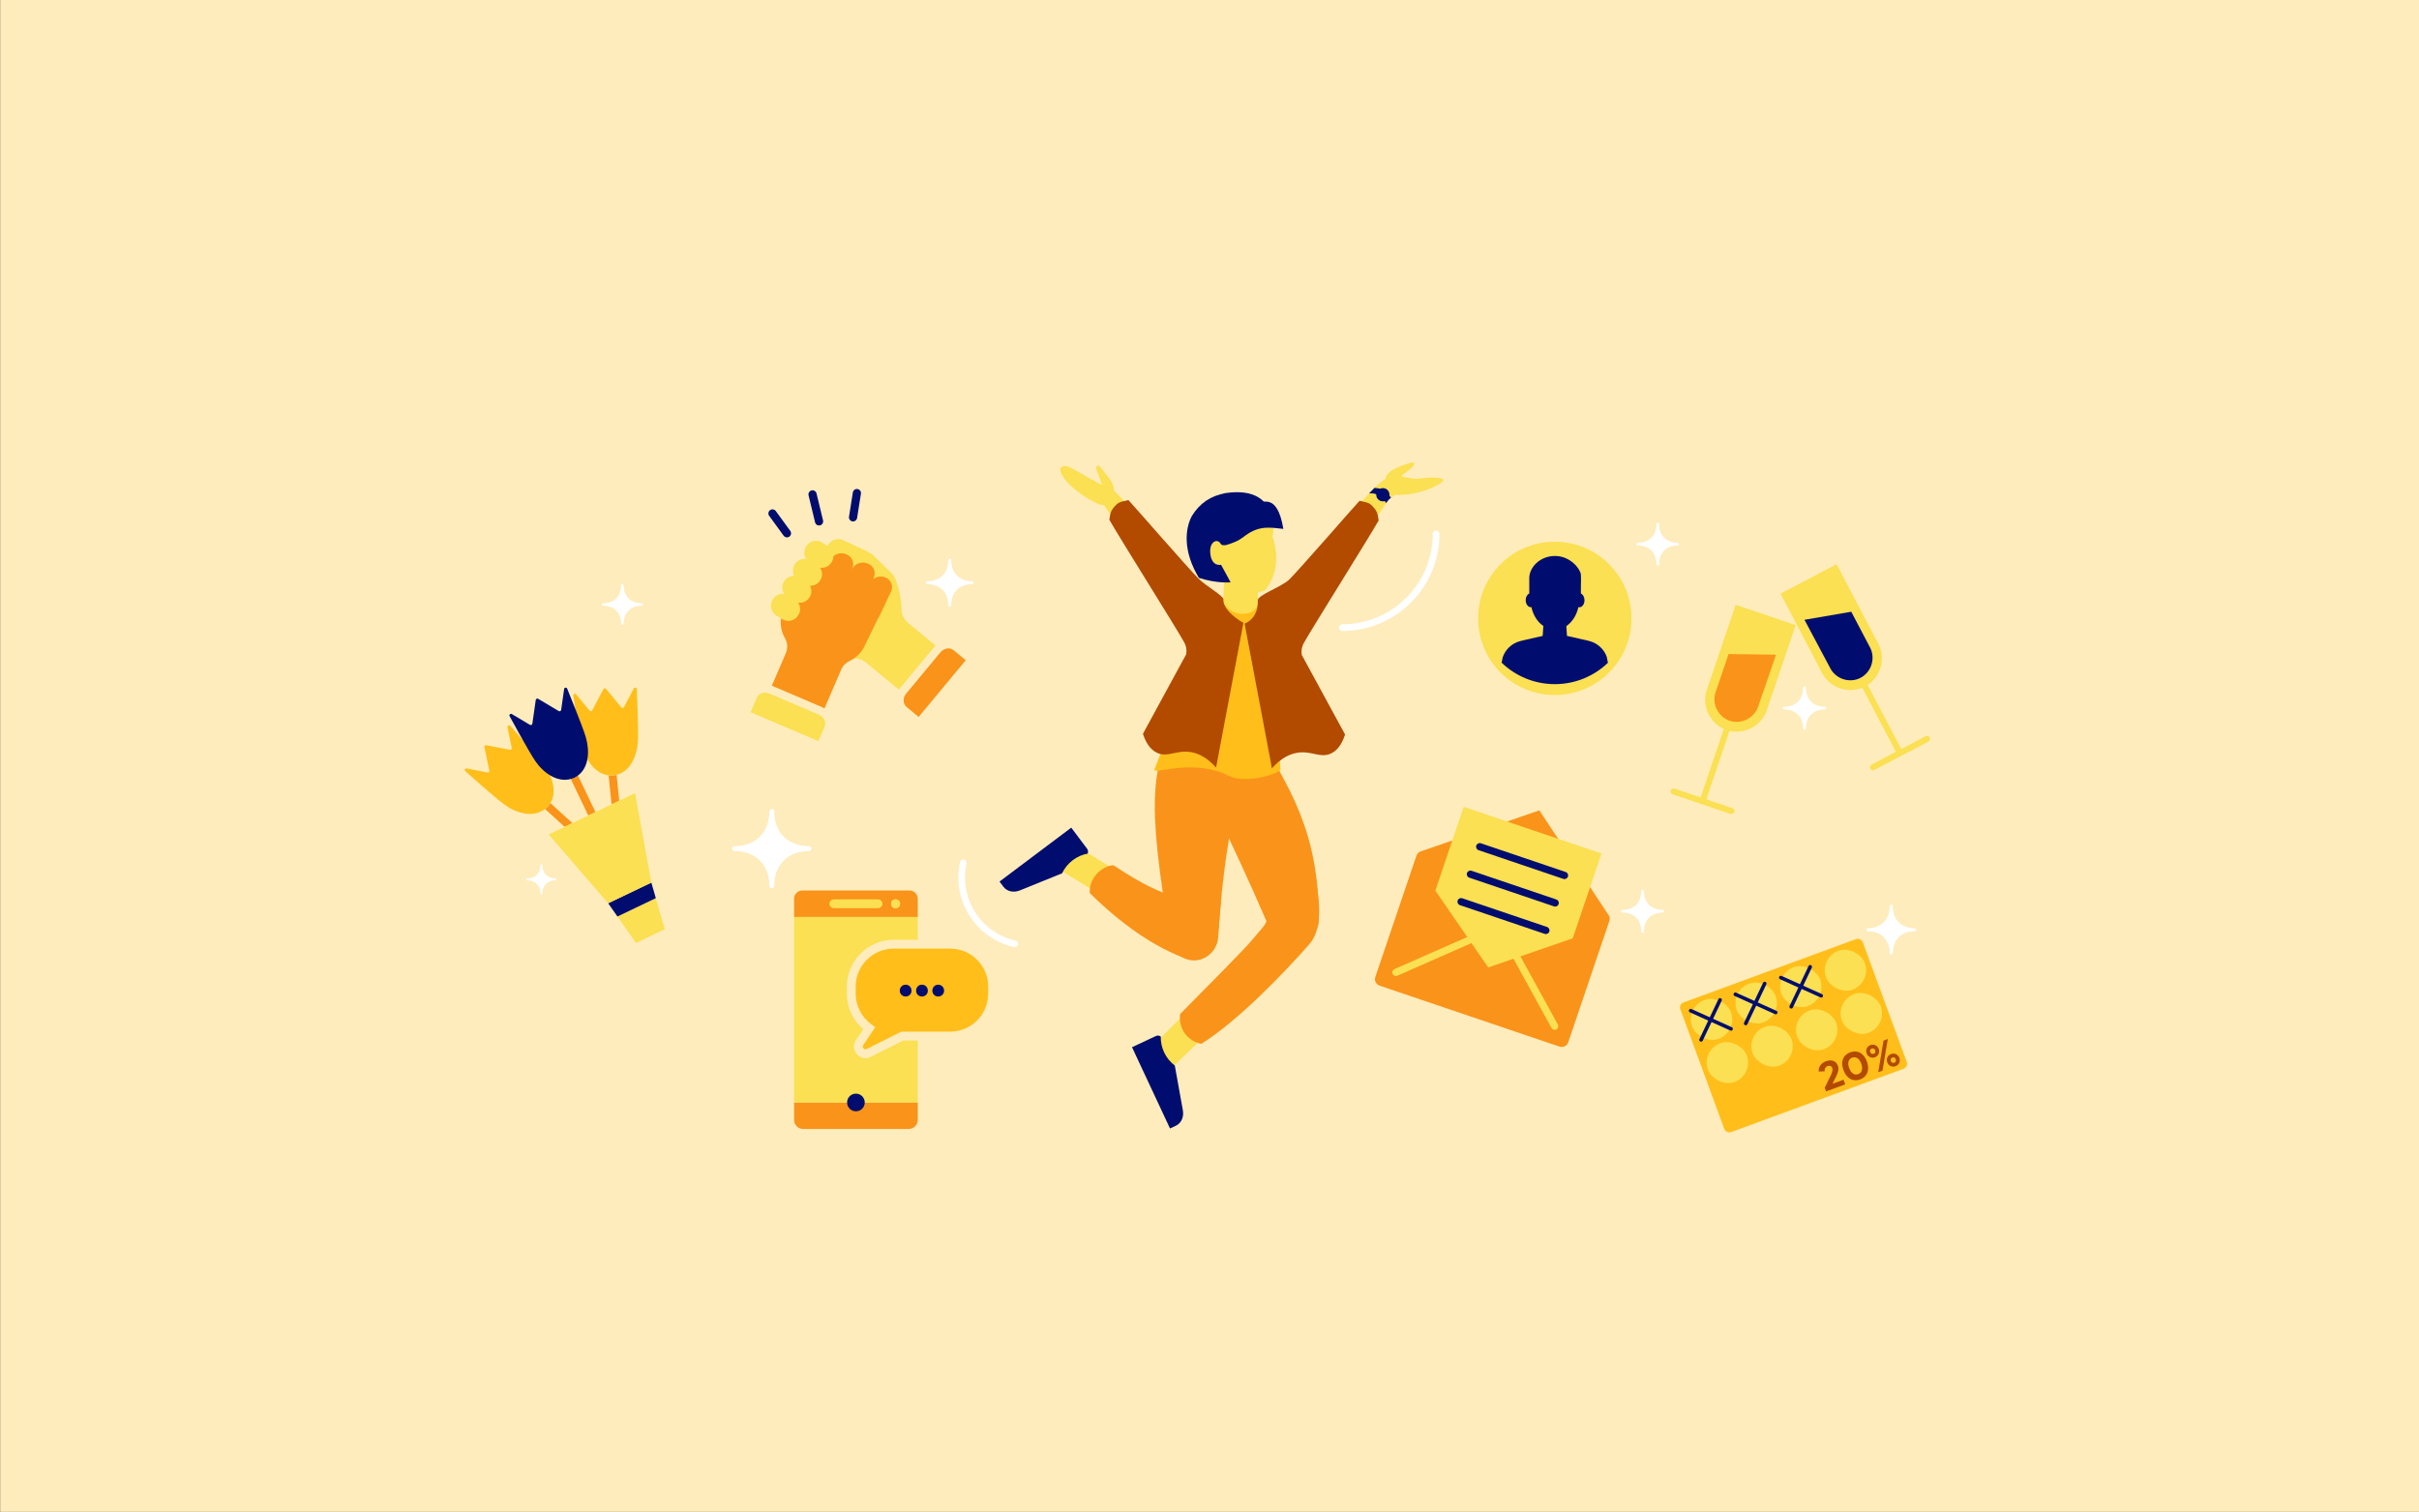 <?xml version="1.0" encoding="UTF-8"?>
<svg xmlns="http://www.w3.org/2000/svg" viewBox="0 0 3620 2263"><rect x="0" y="0" width="3620" height="2263" fill="#333333" stroke="none"/>
  <defs>
    <style>
      .cls-1, .cls-2, .cls-3, .cls-4 {
        fill: none;
      }

      .cls-2 {
        stroke: #94e3d4;
      }

      .cls-2, .cls-3 {
        stroke-linecap: round;
        stroke-linejoin: round;
      }

      .cls-5 {
        fill: #d9304c;
      }

      .cls-3, .cls-4 {
        stroke: #fae052;
        stroke-width: 9px;
      }

      .cls-6 {
        fill: #fff;
      }

      .cls-7 {
        fill: #b24a00;
      }

      .cls-8, .cls-9 {
        fill-rule: evenodd;
      }

      .cls-8, .cls-10 {
        fill: #fa9319;
      }

      .cls-11 {
        fill: #000d6e;
      }

      .cls-12 {
        fill: #000d6e;
      }

      .cls-13 {
        fill: #ffbe19;
      }

      .cls-4 {
        stroke-miterlimit: 10;
      }

      .cls-14, .cls-9 {
        fill: #fae052;
      }

      .cls-15 {
        fill: #ffecbc;
      }
    </style>
  </defs>
  <g id="Hintergrund">
    <rect class="cls-15" x=".25" width="3620.499" height="2263"/>
  </g>
  <g id="Kundenbindung_x5F_V2">
    <path class="cls-14" d="M2159.739,718.521c-.873-5.397-26.438-3.754-37.11-2.028-6.261,1.013-17.51-1.768-25.568-3.153.665-1.918,4.577-4.655,11.408-9.754.905-.676,6.859-5.396,7.796-8.188.62-1.849-.744-4.054-4.527-3.066-.672.312-1.317.617-1.95.921-7.024,1.183-20.133,6.93-25.729,10.161-6.731,3.886-10.964,9.402-10.236,12.994-5.526,3.689-11.678,8.288-22.423,19.434,7.848,8.455,14.126,8.146,21.316,16.194,8.581-7.316,15.536-12.001,15.529-11.471,20.297,1.823,51.001-6.314,66.315-16.614,3.343-1.961,5.432-3.867,5.179-5.43Z"/>
    <polygon class="cls-14" points="1832.56 844.543 1831.055 889.314 1822.403 973.501 1896.3 941.229 1908.929 881.597 1882.269 898.668 1882.837 857.785 1832.56 844.543"/>
    <circle class="cls-14" cx="2326.736" cy="925.592" r="114.748"/>
    <path class="cls-6" d="M959.996,902.944c-16.236,0-26.73-10.487-26.73-26.723,0-1.041-.843-1.877-1.877-1.877s-1.877.836-1.877,1.877c0,16.236-10.487,26.723-26.723,26.723-1.034,0-1.877.836-1.877,1.877s.843,1.877,1.877,1.877c16.236,0,26.723,10.501,26.723,26.737,0,1.041.843,1.877,1.877,1.877s1.877-.836,1.877-1.877c0-16.236,10.494-26.737,26.73-26.737,1.034,0,1.877-.836,1.877-1.877s-.843-1.877-1.877-1.877Z"/>
    <path class="cls-6" d="M831.435,1314.905c-12.093,0-19.909-7.811-19.909-19.904,0-.776-.628-1.398-1.398-1.398s-1.398.623-1.398,1.398c0,12.093-7.811,19.904-19.904,19.904-.77,0-1.398.623-1.398,1.398s.628,1.398,1.398,1.398c12.093,0,19.904,7.822,19.904,19.915,0,.776.628,1.398,1.398,1.398s1.398-.623,1.398-1.398c0-12.093,7.816-19.915,19.909-19.915.77,0,1.398-.623,1.398-1.398s-.628-1.398-1.398-1.398Z"/>
    <path class="cls-6" d="M2488.262,1361.976c-17.116,0-28.178-11.055-28.178-28.17,0-1.098-.889-1.979-1.979-1.979s-1.979.881-1.979,1.979c0,17.116-11.055,28.17-28.17,28.17-1.09,0-1.979.881-1.979,1.979s.889,1.979,1.979,1.979c17.116,0,28.17,11.07,28.17,28.186,0,1.098.889,1.979,1.979,1.979s1.979-.881,1.979-1.979c0-17.116,11.063-28.186,28.178-28.186,1.09,0,1.979-.881,1.979-1.979s-.889-1.979-1.979-1.979Z"/>
    <path class="cls-6" d="M1454.787,869.922c-19.033,0-31.336-12.294-31.336-31.327,0-1.221-.989-2.201-2.201-2.201s-2.201.98-2.201,2.201c0,19.033-12.294,31.327-31.327,31.327-1.212,0-2.201.98-2.201,2.201s.989,2.201,2.201,2.201c19.033,0,31.327,12.311,31.327,31.344,0,1.221.989,2.201,2.201,2.201s2.201-.98,2.201-2.201c0-19.033,12.302-31.344,31.336-31.344,1.212,0,2.201-.98,2.201-2.201s-.989-2.201-2.201-2.201Z"/>
    <path class="cls-6" d="M1210.695,1266.583c-31.622,0-52.061-20.424-52.061-52.046,0-2.028-1.643-3.656-3.656-3.656s-3.656,1.628-3.656,3.656c0,31.622-20.424,52.046-52.046,52.046-2.014,0-3.656,1.628-3.656,3.656s1.643,3.656,3.656,3.656c31.622,0,52.046,20.453,52.046,52.075,0,2.028,1.643,3.656,3.656,3.656s3.656-1.628,3.656-3.656c0-31.622,20.439-52.075,52.061-52.075,2.014,0,3.656-1.628,3.656-3.656s-1.643-3.656-3.656-3.656Z"/>
    <path class="cls-6" d="M2730.94,1057.964c-17.342,0-28.551-11.201-28.551-28.543,0-1.112-.901-2.005-2.005-2.005s-2.005.893-2.005,2.005c0,17.342-11.201,28.543-28.543,28.543-1.104,0-2.005.893-2.005,2.005s.901,2.005,2.005,2.005c17.342,0,28.543,11.217,28.543,28.558,0,1.112.901,2.005,2.005,2.005s2.005-.893,2.005-2.005c0-17.342,11.209-28.558,28.551-28.558,1.104,0,2.005-.893,2.005-2.005s-.901-2.005-2.005-2.005Z"/>
    <path class="cls-6" d="M2865.228,1389.338c-19.867,0-32.707-12.832-32.707-32.698,0-1.274-1.032-2.297-2.297-2.297s-2.297,1.023-2.297,2.297c0,19.867-12.832,32.698-32.698,32.698-1.265,0-2.297,1.023-2.297,2.297s1.032,2.297,2.297,2.297c19.867,0,32.698,12.85,32.698,32.716,0,1.274,1.032,2.297,2.297,2.297s2.297-1.023,2.297-2.297c0-19.867,12.841-32.716,32.707-32.716,1.265,0,2.297-1.023,2.297-2.297s-1.032-2.297-2.297-2.297Z"/>
    <polygon id="SKIN" class="cls-9" points="1800.075 1433.29 1583.779 1300.657 1609.842 1265.738 1800.51 1383.33 1800.075 1433.29"/>
    <path class="cls-11" d="M1627.668,1277.697c-7.645,1.372-15.293,4.572-22.171,9.739-7.259,5.454-12.653,12.342-16.079,19.747l-63.231,25.655c-9.303,3.775-19.264,1.553-24.544-5.475l-5.878-7.824,107.355-80.661,23.778,31.651c1.535,2.043,1.721,4.722.769,7.168Z"/>
    <polygon id="SKIN-2" data-name="SKIN" class="cls-9" points="1937.15 1421.535 1751.865 1599.924 1723.88 1566.524 1882.193 1408.033 1937.15 1421.535"/>
    <path id="Pant" class="cls-8" d="M1900.022,1341.596c1.256,22.32-3.409,38.388-9.539,45.537-28.038,32.702-6.67,11.536-124.466,130.784-.374,2.624-2.168,17.067,7.849,29.999,8.746,11.29,20.74,14.001,23.842,14.604,55.692-34.929,125.406-107.761,161.582-149.134,27.475-31.422,7.696-92.857,10.909-97.077l-70.178,25.287Z"/>
    <path id="Pant-2" data-name="Pant" class="cls-8" d="M1827.73,1342.393c-21.432,6.358-28.439,25.372-35.318,18.941-30.095-28.139-36.045-6.256-125.57-65.776-2.207-1.467-17.108,1.817-27.388,14.542-8.975,11.109-8.852,23.405-8.726,26.562,46.808,46.16,96.194,81.446,148.012,99.757,43.629,8.254,45.262-49.103,46.259-62.751l2.731-31.276Z"/>
    <path id="Pant-3" data-name="Pant" class="cls-8" d="M1768.389,1051.801c-48.064,102.583-52.147,141.244-17.235,355.181,2.856,17.5,17.98,30.358,35.712,30.358h0c19.481,0,34.983-15.456,36.158-34.902,12.73-210.757,49.396-214.932,15.401-323.914l-70.037-26.723Z"/>
    <path id="Pant-4" data-name="Pant" class="cls-8" d="M1775.497,1084.99c46.998,149.122,57.076,148.592,121.117,296.975,7.026,16.28,20.773,29.31,38.505,29.31h0c19.481,0,38.5-13.501,38.505-34.482.031-133.133-44.521-198.371-93.819-282.32l-104.308-9.482Z"/>
    <path class="cls-13" d="M1727.281,1152.684c6.314,5.35,59.017-17.139,111.754,8.671,23.474,11.488,67.536-.406,77.224-8.671-4.911-75.769-24.869-179.885-29.78-255.653-4.199,3.6-3.202,21.302-25.958,21.748-25.724.505-30.748-21.247-34.377-24.555-22.216,56.593-76.647,201.867-98.863,258.46Z"/>
    <path class="cls-14" d="M2081.126,742.38c-6.469-5.432-20.84-15.276-20.84-15.276l-9.13,8.768s-60.363,66.86-83.747,95.3c-16.96,20.627-44.066,53.354-53.622,66.067-22.732,30.241,33.374,34.729,46.724,40.07,19.176-32.058,37.687-65.444,57.854-95.181,20.167-29.737,34.204-57.251,54.778-87.223.123-.179,6.953-10.987,7.983-12.525Z"/>
    <path class="cls-14" d="M1637.491,737.243c6.538-5.349,16.12-4.708,22.617-8.951,3.506.455,72.456,74.573,95.473,103.31,16.694,20.842,47.159,44.96,56.551,57.794,22.343,30.529-37.594,43.253-51.012,48.423-18.764-32.301-36.846-65.921-56.631-95.914-19.785-29.993-33.468-57.684-53.657-87.917-.12-.18-12.332-15.194-13.342-16.744Z"/>
    <path class="cls-7" d="M1860.755,932.343c-.41-.086-31.509-17.744-29.933-35.078.468-5.145-25.552-19.777-36.482-30.417-14.259-13.881-98.276-110.623-105.701-118.314-10.342,2.652-13.78,1.839-20.453,9.338-6.674,7.499-6.584,11.151-8.077,20.127,13.663,24.419,98.387,159.068,112.051,183.488,3.031,5.417,4.089,11.717,2.994,17.827-21.589,39.688-43.177,79.377-64.766,119.065,3.389,10.519,9.608,23.488,21.748,28.764,15.769,6.853,28.703-4.848,49.811-1.403,10.317,1.684,23.621,7.155,37.884,23.151l40.924-216.549Z"/>
    <path class="cls-7" d="M1862.509,933.395c.41-.086,20.813-6.723,19.761-34.727-.299-7.959,33.675-19.176,46.654-30.768,14.259-13.881,98.276-110.623,105.701-118.314,10.342,2.652,13.78,1.839,20.453,9.338,6.674,7.499,6.584,11.151,8.077,20.127-13.663,24.419-98.387,159.068-112.051,183.488-3.031,5.417-4.089,11.717-2.994,17.827,21.589,39.688,43.177,79.377,64.766,119.065-3.389,10.519-9.608,23.488-21.748,28.764-15.769,6.853-28.703-4.848-49.811-1.403-10.317,1.684-23.621,7.155-37.884,23.151l-40.924-216.549Z"/>
    <path class="cls-12" d="M2056.93,730.279c3.15.473,7.795.45,12.788,3.038,5.804,3.009,9.638,9.001,11.882,11.562-3.186,2.777-4.648,4.268-7.308,8.097-1.988-2.923-3.709-6.281-10.352-10.66-7.068-4.658-10.62-3.729-15.063-3.846l8.053-8.192Z"/>
    <circle class="cls-12" cx="2069.426" cy="740.537" r="9.908"/>
    <g>
      <line class="cls-2" x1="794.399" y1="1183.555" x2="794.4" y2="1183.556"/>
      <line class="cls-2" x1="913.299" y1="1126.61" x2="913.299" y2="1126.612"/>
      <line class="cls-2" x1="848.756" y1="1140.889" x2="848.758" y2="1140.894"/>
      <polygon class="cls-14" points="951.803 1411.503 994.878 1390.887 981.441 1344.376 924.007 1371.864 951.803 1411.503"/>
      <polygon class="cls-5" points="910.11 1352.044 910.11 1352.044 974.723 1321.12 910.11 1352.044"/>
      <polygon class="cls-12" points="910.11 1352.044 924.007 1371.864 981.441 1344.376 974.723 1321.12 910.11 1352.044"/>
      <path class="cls-10" d="M818.799,1208.39c-.996,1.007-2.141,1.67-3.21,2.514l29.384,26.725,11.632-5.567-32.964-29.982c-1.328,2.213-2.893,4.341-4.841,6.31Z"/>
      <path class="cls-13" d="M823.64,1202.08c9.997-16.656,3.213-39.406-9.395-56.713-9.707-13.324-50.807-58.973-50.807-58.973-1.679-1.661-4.494-.135-4.018,2.179l6.36,30.93c.343,1.669-1.122,3.15-2.794,2.825l-35.223-6.848c-1.672-.325-3.137,1.156-2.794,2.824l7.227,35.148c.343,1.669-1.122,3.15-2.794,2.824l-30.997-6.026c-2.319-.451-3.815,2.38-2.135,4.041,0,0,44.935,40.247,59.2,50.525,18.25,13.151,43.346,19.335,60.121,6.087,1.069-.844,2.214-1.507,3.21-2.514,1.948-1.969,3.513-4.097,4.841-6.31Z"/>
      <path class="cls-10" d="M910.772,1160.599l4.434,43.416,11.444-5.477-3.964-38.814c-1.51.373-2.94.89-4.562,1.056-2.541.26-4.969.105-7.352-.181Z"/>
      <path class="cls-13" d="M948.467,1030.545l-14.756,27.917c-.796,1.506-2.869,1.718-3.953.404l-22.834-27.679c-1.084-1.314-3.156-1.103-3.953.404l-16.767,31.724c-.796,1.506-2.869,1.718-3.953.404l-20.095-24.359c-1.503-1.822-4.457-.588-4.217,1.762,0,0,9.097,59.634,13.572,76.636,5.433,20.642,19.576,40.476,39.261,42.841,2.383.286,4.81.441,7.352.181,1.623-.166,3.052-.683,4.562-1.056,20.358-5.028,30.65-27.943,31.991-50.485.98-16.455-1.723-77.822-1.723-77.822-.239-2.35-3.382-2.962-4.486-.873Z"/>
      <path class="cls-10" d="M854.164,1166.017l26.173,54.686,10.769-5.154-26.198-54.737c-1.654,1.217-3.296,2.447-5.263,3.388-1.809.866-3.648,1.303-5.481,1.816Z"/>
      <path class="cls-12" d="M844.207,1031.371l-4.457,31.261c-.24,1.687-2.119,2.586-3.584,1.715l-30.843-18.338c-1.464-.87-3.343.029-3.584,1.715l-5.064,35.523c-.24,1.687-2.119,2.586-3.584,1.715l-27.142-16.137c-2.031-1.207-4.395.952-3.375,3.083,0,0,28.709,53.055,38.665,67.546,12.401,18.05,33.139,32.095,52.925,26.562,1.833-.513,3.672-.95,5.481-1.816,1.967-.942,3.609-2.171,5.263-3.388,16.264-11.973,17.922-36.342,11.729-57.471-4.638-15.818-27.913-72.664-27.913-72.664-1.02-2.131-4.183-1.645-4.517.694Z"/>
      <polygon class="cls-14" points="821.109 1249.05 910.11 1352.044 974.723 1321.12 950.335 1187.202 821.109 1249.05"/>
    </g>
    <g>
      <g>
        <path class="cls-14" d="M2812.1,965.875c10.419,23.543.271,51.245-22.252,62.312-21.69,10.658-48.718,2.872-61.66-18.255-30.562-58.209-33.142-63.123-63.704-121.332l83.912-44.057,63.704,121.332Z"/>
        <path class="cls-12" d="M2799.339,970.834c7.375,16.666.192,36.274-15.752,44.108-15.354,7.544-34.486,2.033-43.647-12.922-21.634-41.204-17.918-33.08-39.552-74.284l70.008-12.045,28.942,55.143Z"/>
        <line class="cls-4" x1="2784.629" y1="1015.475" x2="2843.248" y2="1127.155"/>
        <line class="cls-3" x1="2883.738" y1="1106.016" x2="2802.869" y2="1148.475"/>
      </g>
      <g>
        <path class="cls-14" d="M2553.402,1035.075c-6.619,24.881,7.727,50.66,31.701,58.077,23.088,7.143,48.57-4.763,58.057-27.651,21.106-62.265,22.888-67.521,43.994-129.785l-89.758-30.426-43.994,129.785Z"/>
        <path class="cls-10" d="M2566.781,1037.982c-4.685,17.612,5.47,35.86,22.44,41.111,16.343,5.057,34.381-3.372,41.096-19.573,14.94-44.075,12.538-35.47,27.478-79.545l-71.03-.975-19.984,58.983Z"/>
        <line class="cls-4" x1="2588.275" y1="1079.781" x2="2547.797" y2="1199.239"/>
        <line class="cls-3" x1="2504.505" y1="1184.676" x2="2591.008" y2="1213.998"/>
      </g>
    </g>
    <path class="cls-14" d="M1346.602,1030.389l51.352-61.847c.652-.785,1.396-1.472,2.123-2.179l-41.053-33.851c-6.174-5.091-10.239-12.655-9.876-20.65.255-5.626-2.37-27.366-7.395-39.605-.786-5.054-3.069-9.915-7.011-13.763l-28.63-27.953c-1.922-1.877-4.187-3.149-6.576-3.944-.683-.459-1.206-1.075-1.981-1.433l-36.119-16.655c-8.606-3.968-18.799-.209-22.768,8.397l-.331.718c-2.921,6.336-1.598,13.495,2.707,18.435-1.786,1.122-3.544,2.517-5.237,4.568l-48.396,58.602c-8.613,10.445-7.128,25.895,3.319,34.508l55.963,40.862c9.379,7.733,20.75,11.256,32.009,10.997,6.012-.138,11.89,1.693,16.529,5.518l50.026,41.249c.458-.655.825-1.347,1.345-1.973Z"/>
    <path class="cls-14" d="M1241.215,826.29h9.805c6.983,0,12.652,5.669,12.652,12.652v58.168c0,8.903-7.228,16.131-16.131,16.131h-0c-10.474,0-18.978-8.504-18.978-18.978v-55.321c0-6.983,5.669-12.652,12.652-12.652Z" transform="translate(2709.932 461.658) rotate(129.507)"/>
    <path class="cls-14" d="M1218.879,853.378h9.805c6.983,0,12.652,5.669,12.652,12.652v58.168c0,8.903-7.228,16.131-16.131,16.131h-0c-10.474,0-18.978-8.504-18.978-18.978v-55.321c0-6.983,5.669-12.652,12.652-12.652Z" transform="translate(2694.286 523.212) rotate(129.507)"/>
    <path class="cls-14" d="M1199.756,880.251h9.499c6.765,0,12.257,5.492,12.257,12.257v56.35c0,8.625-7.002,15.627-15.627,15.627h-0c-10.147,0-18.385-8.238-18.385-18.385v-53.593c0-6.765,5.492-12.257,12.257-12.257Z" transform="translate(2663.557 506.718) rotate(126.655)"/>
    <g>
      <path class="cls-12" d="M1214.52,734.079c-3.293.795-5.314,4.103-4.519,7.396l9.753,40.385c.795,3.293,4.103,5.314,7.396,4.519s5.314-4.103,4.519-7.396l-9.753-40.385c-.795-3.293-4.103-5.314-7.396-4.519Z"/>
      <path class="cls-12" d="M1160.968,764.952c-1.996-2.732-5.84-3.33-8.562-1.343-2.739,1.991-3.339,5.83-1.343,8.562l21.666,29.701c1.508,2.062,4.058,2.911,6.391,2.348.762-.184,1.502-.511,2.171-1.004,2.739-1.991,3.339-5.83,1.343-8.562l-21.666-29.701Z"/>
      <path class="cls-12" d="M1283.265,732.008c-3.331-.538-6.471,1.76-7.006,5.103l-5.723,36.315c-.529,3.342,1.757,6.484,5.103,7.006.821.134,1.628.087,2.39-.097,2.333-.563,4.215-2.483,4.615-5.006l5.723-36.315c.529-3.342-1.757-6.484-5.103-7.006Z"/>
    </g>
    <path class="cls-10" d="M1326.148,864.834c-6.568-3.231-14.094-2.13-19.481,2.12l1.048-2.428c3.42-7.925-.233-17.12-8.157-20.54l-1.008-.435c-9.322-4.022-20.142.274-24.164,9.597l-.356.826-0-.001,1.449-3.357c3.42-7.925-.233-17.12-8.157-20.539l-1.008-.435c-9.323-4.023-20.142.273-24.164,9.596l1.092-2.532c3.42-7.925-.233-17.12-8.157-20.54l-1.008-.435-18.658,24.611c-9.168,3.96-16.991,11.604-21.171,21.292l-6.643,15.395-.001.001c0.0.001-.001.001-0.0.002l-15.453,35.814c-6.226,14.429-4.664,30.26,2.784,43.016,4.008,6.864,3.903,15.311.793,22.519l-20.742,48.069c.438.162.894.261,1.324.445l73.918,31.596c1.265.54,2.403,1.239,3.544,1.929l25.372-58.801c2.338-5.416,6.689-9.628,12.067-12.169,10.073-4.759,18.5-12.891,23.225-23.84l19.14-39.356c.907-1.26,1.681-2.431,2.13-3.344l17.57-37.157c3.81-7.744.619-17.111-7.125-20.92Z"/>
    <path class="cls-10" d="M1427.154,973.341l18.026,14.967-70.466,84.869-18.026-14.967c-5.64-4.683-5.934-13.634-.656-19.991l51.351-61.848c5.278-6.357,14.13-7.714,19.77-3.03Z"/>
    <path class="cls-14" d="M1132.517,1044.492l-9.209,21.544,101.431,43.358,9.209-21.544c2.882-6.741-.942-14.839-8.54-18.087l-73.917-31.597c-7.597-3.248-16.093-.415-18.974,6.326Z"/>
    <path class="cls-14" d="M1239.136,817.581l-8.97-5.566c-8.053-4.996-18.631-2.518-23.627,5.535l-.417.672c-3.644,5.873-3.224,13.05.347,18.465-6.505-.889-13.23,1.957-16.916,7.897l-.417.673c-3.299,5.318-3.069,11.623-.397,16.808-5.904-.163-11.749,2.449-15.087,7.829l-.417.672c-3.644,5.873-3.224,13.05.347,18.465-6.505-.889-13.23,1.958-16.916,7.897l-.417.673c-4.996,8.053-2.518,18.631,5.535,23.627l8.97,5.565c8.053,4.996,18.631,2.519,23.628-5.534l.416-.672c3.644-5.874,3.224-13.051-.347-18.465,6.506.889,13.23-1.957,16.916-7.897l.417-.672c3.3-5.317,3.068-11.622.397-16.808,5.904.163,11.75-2.449,15.087-7.829l.416-.672c3.644-5.873,3.224-13.05-.347-18.465,6.505.889,13.23-1.957,16.916-7.897l.417-.672c4.996-8.053,2.518-18.631-5.535-23.627Z"/>
    <g>
      <path class="cls-13" d="M1421.953,1419.946h-84.607c-31.344,0-56.84,25.496-56.84,56.84v10.573c0,18.37,8.991,35.707,24.044,46.37l5.241,3.718-17.976,26.967c-1.53,2.298-.278,4.144.329,4.828.607.684,2.291,2.182,4.738.917l51.921-25.948h73.15c31.344,0,56.84-25.509,56.84-56.852v-10.573c0-31.344-25.496-56.84-56.84-56.84Z"/>
      <path class="cls-1" d="M1333.748,1352.792c0-3.623,2.922-6.551,6.533-6.594-.027,0-.049-.015-.077-.015-3.65,0-6.61,2.959-6.61,6.61,0,3.65,2.959,6.61,6.61,6.61.027,0,.049-.015.077-.015-3.611-.044-6.533-2.972-6.533-6.594Z"/>
      <path class="cls-1" d="M1313.92,1346.182h-66.096c-3.65,0-6.61,2.959-6.61,6.61,0,3.65,2.959,6.61,6.61,6.61h66.096c3.65,0,6.61-2.959,6.61-6.61,0-3.651-2.959-6.61-6.61-6.61Z"/>
      <path class="cls-10" d="M1188.338,1650.222v26.096c0,7.49,6.071,13.561,13.561,13.561h157.945c7.49,0,13.561-6.071,13.561-13.561v-26.096h-185.067Z"/>
      <path class="cls-10" d="M1361.036,1332.963h-160.328c-6.831,0-12.37,5.538-12.37,12.37v27.288h185.067v-27.288c0-6.831-5.538-12.37-12.37-12.37ZM1340.358,1359.402c-.027,0-.049-.015-.077-.015s-.049.015-.077.015c-3.65,0-6.61-2.959-6.61-6.61,0-3.651,2.959-6.61,6.61-6.61.027,0,.049.015.077.015s.049-.015.077-.015c3.651,0,6.61,2.959,6.61,6.61,0,3.65-2.959,6.61-6.61,6.61Z"/>
      <path class="cls-14" d="M1340.358,1346.182c-.027,0-.049.015-.077.015-3.611.044-6.533,2.971-6.533,6.594,0,3.623,2.922,6.551,6.533,6.594.027,0,.049.015.077.015,3.651,0,6.61-2.959,6.61-6.61,0-3.651-2.959-6.61-6.61-6.61Z"/>
      <path class="cls-12" d="M1346.488,1482.879c0-5.073,3.873-8.946,8.714-8.946,5.202,0,8.836,3.873,8.836,8.946,0,4.97-3.634,8.714-8.836,8.714-4.841,0-8.714-3.744-8.714-8.714ZM1370.939,1482.879c0-5.073,3.628-8.946,8.714-8.946,5.08,0,8.83,3.873,8.83,8.946,0,4.97-3.75,8.714-8.83,8.714-5.086,0-8.714-3.744-8.714-8.714ZM1395.26,1482.879c0-5.073,3.757-8.946,8.714-8.946,4.964,0,8.836,3.873,8.836,8.946,0,4.97-3.873,8.714-8.836,8.714-4.957,0-8.714-3.744-8.714-8.714Z"/>
      <path class="cls-14" d="M1313.92,1346.182c3.65,0,6.61,2.959,6.61,6.61,0,3.65-2.959,6.61-6.61,6.61h-66.096c-3.65,0-6.61-2.959-6.61-6.61,0-3.651,2.959-6.61,6.61-6.61"/>
      <path class="cls-14" d="M1351.921,1557.43l-48.967,24.47c-2.526,1.306-5.197,1.969-7.939,1.969-4.81,0-9.461-2.135-12.761-5.856-5.253-5.922-5.833-14.331-1.439-20.932l11.016-16.525c-15.474-13.25-24.544-32.698-24.544-53.198v-10.573c0-38.631,31.428-70.059,70.059-70.059h36.06v-34.106h-185.067v277.601h185.067v-92.792h-21.484Z"/>
      <circle class="cls-12" cx="1280.872" cy="1650.222" r="13.219"/>
    </g>
    <g>
      <path class="cls-8" d="M2119.696,1280.733c.997-2.941,3.31-5.256,6.282-6.285l177.582-61.469,103.637,156.759c1.733,2.623,2.163,5.868,1.167,8.809l-61.577,181.726c-1.801,5.316-7.657,8.136-13.08,6.299l-269.031-91.16c-5.422-1.837-8.358-7.636-6.557-12.953l61.577-181.726Z"/>
      <path class="cls-14" d="M2331.253,1533.393l-55.939-101.889,78.271-26.971,43.019-126.959-206.191-69.867-42.486,125.384,47.766,69.448-108.9,48.019c-2.751,1.212-3.997,4.426-2.784,7.172.642,1.452,1.84,2.487,3.234,2.959,1.243.421,2.642.401,3.944-.179l110.781-48.848,25.085,36.471,37.824-13.034,56.836,103.523c.681,1.252,1.78,2.118,3.023,2.54,1.394.472,2.975.379,4.367-.383,2.633-1.443,3.597-4.752,2.149-7.387Z"/>
      <g>
        <path class="cls-12" d="M2212.656,1272.59l126.846,42.981c2.849.965,5.936-.559,6.901-3.408.965-2.849-.559-5.936-3.408-6.901l-126.846-42.981c-2.849-.965-5.936.559-6.901,3.408-.965,2.849.559,5.936,3.408,6.901Z"/>
        <path class="cls-12" d="M2329.056,1346.399l-126.846-42.981c-2.849-.965-5.936.559-6.901,3.408-.965,2.849.559,5.936,3.408,6.901l126.846,42.981c2.849.965,5.936-.559,6.901-3.408s-.559-5.936-3.408-6.901Z"/>
        <path class="cls-12" d="M2315.117,1387.537l-126.846-42.981c-2.849-.965-5.936.559-6.901,3.408s.559,5.936,3.408,6.901l126.846,42.981c2.849.965,5.936-.559,6.901-3.408.965-2.849-.559-5.936-3.408-6.901Z"/>
      </g>
    </g>
    <path class="cls-12" d="M2406.256,992.095l-1.678-8.219.107-.107c-3.974-11.708-13.534-20.731-25.457-24.061-3.437-.967-8.808-2.148-14.716-3.437-1.182-.322-2.578-.644-3.974-.967-.43-.107-.967-.215-1.396-.322-.967-.215-1.933-.43-2.9-.644-.645-.107-1.182-.322-1.826-.43-.967-.215-1.933-.43-2.9-.644-.537-.107-1.074-.215-1.612-.322l-4.916-1.069-.991-14.721c8.808-5.908,15.36-16.112,18.046-28.357.429.107.966.215,1.504.215,4.189,0,7.626-4.726,7.626-10.527,0-4.715-2.271-8.719-5.371-10.054v-10.248c.215-7.089.322-14.716,0-18.368l-.108-.107c-.752-7.949-15.575-27.498-38.562-27.498-22.986,0-38.562,17.294-38.562,33.084v23.124c-3.12,1.313-5.371,5.294-5.371,9.959,0,5.586,3.437,10.527,7.626,10.527.322,0,.645,0,.967-.107,2.578,12.138,9.13,22.342,17.831,28.143l-1.001,14.938c-.349.073-4.585.964-4.585,1.067-.859.215-1.611.322-2.471.537-.752.215-1.504.322-2.256.537-.752.107-1.396.322-2.041.43-.967.215-1.826.43-2.686.644-.537.107-1.074.215-1.611.322-1.396.322-2.685.644-3.974.967-5.908,1.289-11.279,2.471-14.716,3.437-11.923,3.33-21.483,12.353-25.457,24.061l-1.611,8.075c20.632,19.875,48.684,32.1,79.594,32.1,30.836,0,58.828-12.166,79.447-31.956Z"/>
    <path class="cls-6" d="M2510.796,812.473c-17.024,0-28.028-10.996-28.028-28.02,0-1.092-.884-1.968-1.968-1.968s-1.968.877-1.968,1.968c0,17.024-10.996,28.02-28.02,28.02-1.084,0-1.968.877-1.968,1.968s.884,1.968,1.968,1.968c17.024,0,28.02,11.011,28.02,28.035,0,1.092.884,1.968,1.968,1.968s1.968-.877,1.968-1.968c0-17.024,11.004-28.035,28.028-28.035,1.084,0,1.968-.877,1.968-1.968s-.884-1.968-1.968-1.968Z"/>
    <g>
      <rect class="cls-13" x="2538.563" y="1446.755" width="290.892" height="206.689" rx="7.869" ry="7.869" transform="translate(-369.87 1020.444) rotate(-20.168)"/>
      <rect class="cls-14" x="2530.335" y="1494.899" width="61.916" height="61.916" rx="30.958" ry="30.958" transform="translate(-369.036 976.647) rotate(-20.168)"/>
      <rect class="cls-14" x="2597.132" y="1470.364" width="61.916" height="61.916" rx="30.958" ry="30.958" transform="translate(-356.481 998.173) rotate(-20.168)"/>
      <rect class="cls-14" x="2663.928" y="1445.829" width="61.916" height="61.916" rx="30.958" ry="30.958" transform="translate(-343.926 1019.699) rotate(-20.168)"/>
      <rect class="cls-14" x="2730.725" y="1421.295" width="61.916" height="61.916" rx="30.958" ry="30.958" transform="translate(-331.372 1041.224) rotate(-20.168)"/>
      <rect class="cls-14" x="2554.089" y="1559.57" width="61.916" height="61.916" rx="30.958" ry="30.958" transform="translate(-389.877 988.802) rotate(-20.168)"/>
      <rect class="cls-14" x="2620.886" y="1535.035" width="61.916" height="61.916" rx="30.958" ry="30.958" transform="translate(-377.322 1010.328) rotate(-20.168)"/>
      <rect class="cls-14" x="2687.682" y="1510.501" width="61.916" height="61.916" rx="30.958" ry="30.958" transform="translate(-364.767 1031.854) rotate(-20.168)"/>
      <rect class="cls-14" x="2754.479" y="1485.966" width="61.916" height="61.916" rx="30.958" ry="30.958" transform="translate(-352.213 1053.38) rotate(-20.168)"/>
      <g>
        <path class="cls-7" d="M2742.315,1622.244l16.501-6.062,2.545,6.927-28.666,10.529-2.027-5.519,8.907-18.036c2.134-4.108,3.525-8.326,2.325-11.592-1.034-2.816-3.821-3.966-7.031-2.787-3.041,1.117-4.78,3.865-4.337,7.857l-8.815.361c-.771-6.62,3.45-12.708,10.602-15.335,8.392-3.082,15.396-.542,17.941,6.385,1.903,5.182.577,10.271-2.704,16.653l-5.24,10.617Z"/>
        <path class="cls-7" d="M2758.704,1601.778c-4.716-12.84-.535-22.685,10.109-26.594,10.7-3.931,20.261.867,24.977,13.707,4.634,12.615.505,22.952-10.083,26.842-10.645,3.909-20.369-1.34-25.003-13.955ZM2785.328,1592.128c-2.938-7.997-8.191-10.989-13.598-9.003-5.406,1.985-7.418,7.646-4.48,15.643,2.937,7.997,8.135,11.011,13.541,9.025,5.406-1.986,7.474-7.668,4.537-15.665Z"/>
        <path class="cls-7" d="M2793.368,1576.774c-1.861-5.068.534-10.551,5.716-12.454,5.295-1.944,10.558.725,12.419,5.793,1.862,5.069-.421,10.51-5.716,12.455-5.182,1.903-10.557-.725-12.419-5.794ZM2806.152,1572.079c-.807-2.196-2.967-3.384-5.164-2.576-2.141.786-3.076,3.11-2.27,5.307.828,2.253,3.025,3.363,5.165,2.577,2.197-.807,3.097-3.055,2.269-5.308ZM2810.755,1604.968l7.925-47.333,6.4-2.414-7.981,47.354-6.344,2.394ZM2824.24,1590.172c-1.862-5.069.478-10.53,5.715-12.454,5.294-1.944,10.558.724,12.42,5.794,1.861,5.068-.424,10.509-5.717,12.453-5.238,1.924-10.557-.725-12.418-5.793ZM2837.024,1585.477c-.807-2.197-2.97-3.384-5.166-2.577s-3.075,3.11-2.269,5.308c.827,2.252,3.025,3.362,5.164,2.576,2.141-.786,3.098-3.055,2.271-5.307Z"/>
      </g>
      <path class="cls-12" d="M2591.608,1537.575l-27.974-12.604,12.875-27.105c.643-1.354.066-2.972-1.286-3.614-1.354-.643-2.971-.066-3.614,1.286l-12.922,27.204-27.458-12.371c-1.365-.616-2.972-.007-3.587,1.358-.615,1.366-.008,2.972,1.358,3.587l27.359,12.327-13.165,27.714c-.643,1.354-.066,2.972,1.286,3.614.376.179.772.263,1.162.263,1.015,0,1.987-.571,2.452-1.549l13.212-27.813,28.073,12.648c.361.163.74.24,1.112.24,1.034,0,2.022-.595,2.475-1.599.615-1.366.008-2.972-1.358-3.587Z"/>
      <path class="cls-12" d="M2658.404,1513.04l-27.973-12.604,12.876-27.104c.643-1.354.066-2.972-1.286-3.614-1.354-.644-2.971-.066-3.614,1.286l-12.923,27.203-27.458-12.371c-1.365-.616-2.972-.007-3.587,1.358-.615,1.366-.008,2.972,1.358,3.587l27.359,12.327-13.166,27.714c-.643,1.354-.066,2.972,1.286,3.614.376.179.772.263,1.162.263,1.015,0,1.987-.571,2.452-1.549l13.212-27.813,28.073,12.648c.361.163.74.24,1.112.24,1.034,0,2.022-.595,2.475-1.599.615-1.366.008-2.972-1.358-3.587Z"/>
      <path class="cls-12" d="M2726.489,1488.032l-27.973-12.604,12.876-27.104c.643-1.354.066-2.972-1.286-3.614-1.354-.644-2.97-.066-3.614,1.286l-12.923,27.203-27.458-12.371c-1.365-.616-2.972-.007-3.587,1.358-.615,1.366-.008,2.972,1.358,3.587l27.359,12.327-13.166,27.714c-.643,1.354-.066,2.972,1.286,3.614.376.179.772.263,1.162.263,1.015,0,1.987-.571,2.452-1.549l13.212-27.813,28.073,12.648c.361.163.74.24,1.112.24,1.034,0,2.022-.595,2.475-1.599.615-1.366.008-2.972-1.358-3.587Z"/>
    </g>
    <path class="cls-11" d="M1737.088,1551.448c-.231,7.764,1.327,15.907,4.968,23.701,3.843,8.226,9.474,14.922,16.016,19.798l12.096,67.156c1.78,9.881-2.444,19.171-10.408,22.892l-8.867,4.142-56.845-121.655,35.867-16.757c2.315-1.081,4.975-.712,7.173.722Z"/>
    <path class="cls-6" d="M2008.696,944.479c-2.762,0-5-2.239-5-5s2.238-5,5-5c74.67,0,135.418-60.748,135.418-135.418,0-2.761,2.238-5,5-5s5,2.239,5,5c0,38.873-15.117,75.399-42.568,102.85-27.45,27.45-63.977,42.568-102.85,42.568Z"/>
    <path class="cls-6" d="M1518.494,1417.72c-.363,0-.73-.039-1.099-.122-57.349-12.856-93.547-69.973-80.692-127.322.604-2.695,3.281-4.392,5.973-3.785,2.694.604,4.389,3.278,3.785,5.973-11.649,51.969,21.153,103.727,73.122,115.377,2.694.604,4.389,3.278,3.785,5.973-.521,2.326-2.586,3.907-4.874,3.907Z"/>
    <path class="cls-14" d="M1827.294,845.394s-14.603,3.649-16.196-18.234c-.897-12.323,5.109-17.249,9.417-17.272,4.308-.023,6.919,4.859,6.919,4.859,0,0,25.359-12.529,37.433-21.759,12.074-9.23,29.681-30.474,29.681-30.474,0,0,7.974,4.757,10.122,17.453s-.343,23.313-.343,23.313c0,0,17.68,44.504-10.765,79.674-5.52,5.167-23.282,4.923-44.84-9.399-24.017-15.957-21.429-28.16-21.429-28.16Z"/>
    <path class="cls-12" d="M1827.294,845.394s-14.603,3.649-16.196-18.234c-.897-12.323,5.109-17.249,9.417-17.272,4.308-.023,6.919,4.859,6.919,4.859,0,0,25.359-12.529,37.433-21.759,12.074-9.23,29.681-30.474,29.681-30.474,0,0,7.466,4.487,9.888,16.306-3.204-20.176-16.992-48.672-70.555-40.761-22.237,4.32-38.243,14.918-50.244,34.211-10.297,19.235-13.68,52.676,10.515,92.73,28.25,8.975,47.33,6.53,47.381,6.65-.835-1.933-14.24-26.257-14.24-26.257Z"/>
    <path class="cls-12" d="M1826.913,812.878c-.419,3.775,5.668,3.716,8.863,2.719,17.683-5.515,20.257-8.467,28.426-14.349,20.667-14.882,36.25-11.76,56.331-9.587-9.359-55.503-31.664-36.999-37.71-40.762-4.761-2.963-10.461-6.688-15.183-8.521-10.463,11.92-36.379,31.273-40.727,70.499Z"/>
    <path class="cls-14" d="M1666.798,734.082c.48-3.427-.855-8.494-3.835-13.44-2.759-4.581-7.994-11.487-12.385-16.314-1.209-1.805-2.542-3.706-4.075-5.777-3.027-2.847-5.422-1.484-5.784.557-.813,4.583,1.928,8.269,3.461,12.414.607,1.642,4.909,13.996,4.892,14.012-.752.987-31.711-17.499-47.155-25.671-8.78-4.646-18.571-2.414-14.085,8.09,7.528,17.63,34.971,37.398,56.033,46.551.264-.498,6.402,3.572,20.022,1.936,6.438-11.195,6.656-14.746,2.912-22.357Z"/>
  </g>
</svg>